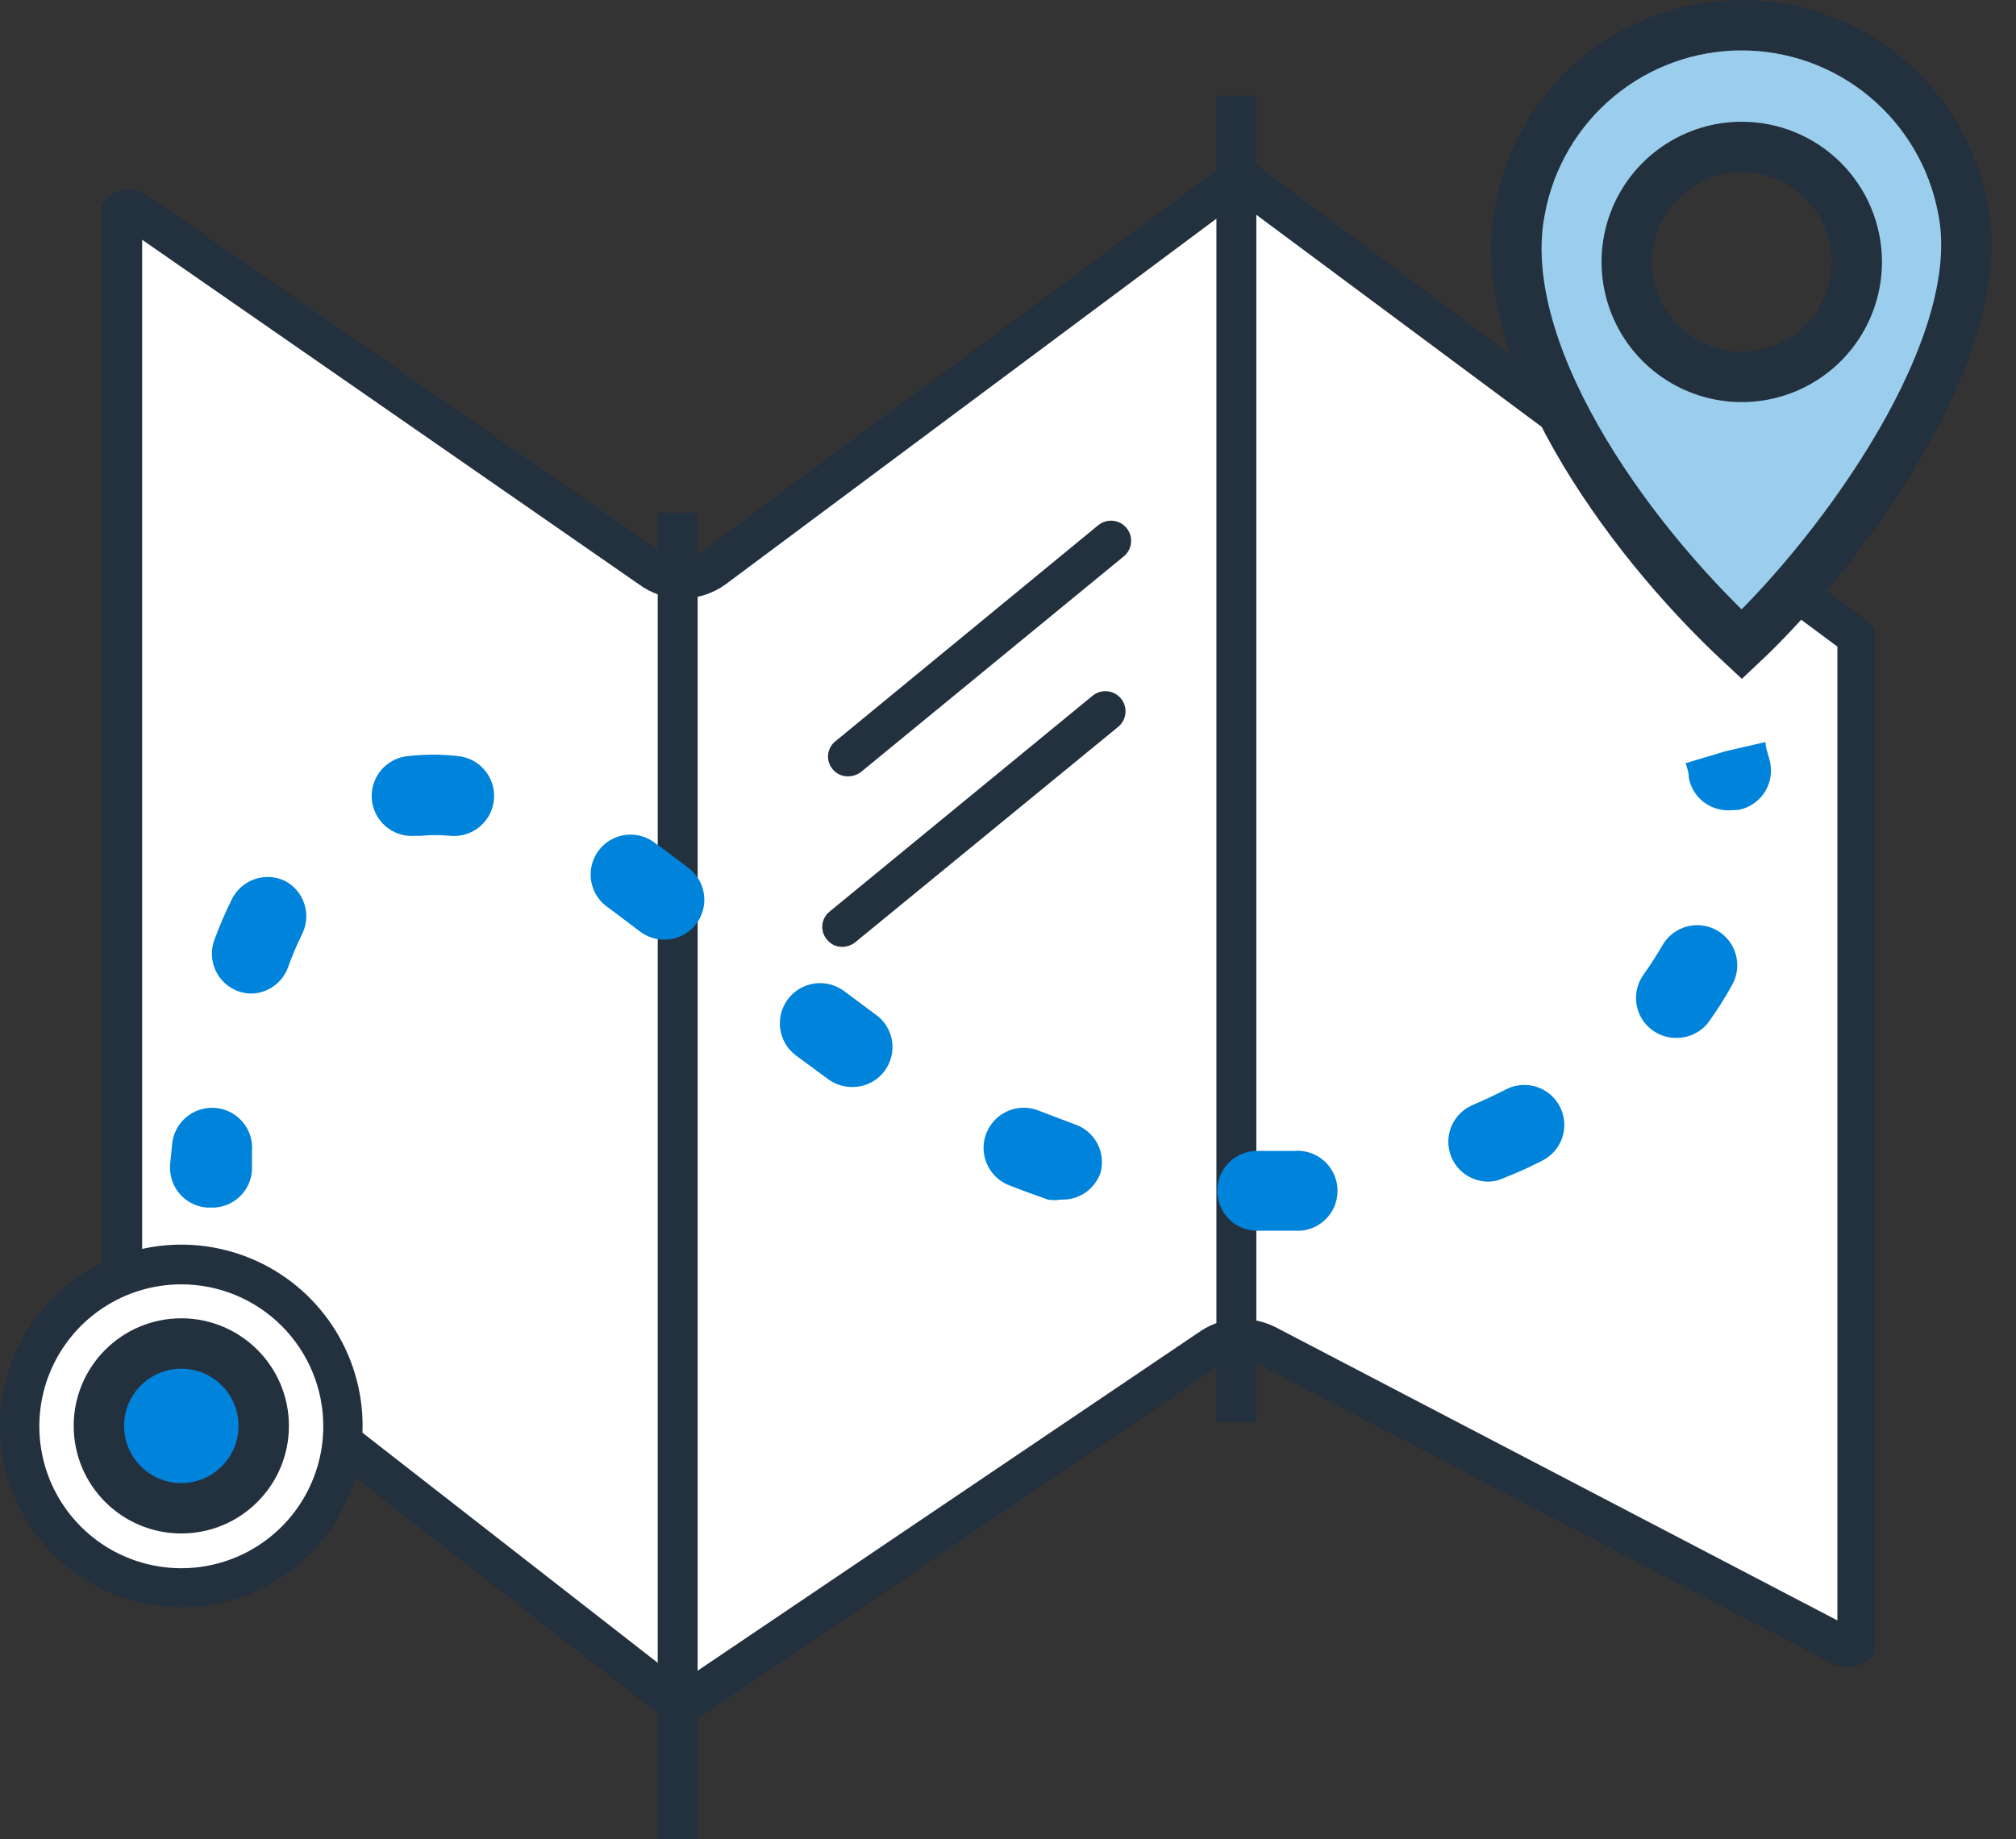 <svg width="80" height="73" viewBox="0 0 80 73" fill="none" xmlns="http://www.w3.org/2000/svg">
<rect x="0" y="0" width="80" height="73" fill="#333333" stroke="none"/>
<path d="M27.067 67.58C26.969 67.612 26.863 67.612 26.765 67.58L4.802 50.434V8.344H5.071C5.172 8.341 5.271 8.369 5.356 8.423L25.751 22.59C26.108 22.842 26.535 22.976 26.971 22.971C27.42 22.973 27.858 22.835 28.223 22.575L48.825 7.235C48.91 7.18 49.009 7.153 49.11 7.155C49.216 7.151 49.321 7.178 49.411 7.235L73.673 25.269V65.362H73.403C73.314 65.378 73.223 65.378 73.134 65.362L50.235 53.381C49.926 53.223 49.584 53.141 49.236 53.144C48.819 53.132 48.408 53.254 48.064 53.492L27.368 67.501C27.276 67.555 27.172 67.582 27.067 67.58Z" fill="white"/>
<path d="M49.141 7.995L72.912 25.665V64.316L50.599 52.668C50.176 52.459 49.709 52.351 49.236 52.351C48.673 52.349 48.121 52.515 47.652 52.827L27.051 66.74L5.641 50.053V9.517L25.355 23.193C25.849 23.56 26.451 23.755 27.067 23.747C27.687 23.753 28.293 23.558 28.794 23.193L49.189 7.995H49.141ZM49.189 6.411C48.917 6.407 48.65 6.49 48.428 6.648L27.827 21.909C27.599 22.067 27.328 22.15 27.051 22.147C26.762 22.161 26.477 22.077 26.242 21.909L5.879 7.773C5.656 7.617 5.391 7.534 5.118 7.536C4.564 7.536 4.025 7.853 4.025 8.344V50.434C4.021 50.549 4.047 50.663 4.1 50.766C4.153 50.868 4.231 50.956 4.326 51.02L26.242 68.119C26.464 68.291 26.739 68.381 27.019 68.372C27.282 68.38 27.542 68.308 27.764 68.166L48.46 54.142C48.676 54 48.931 53.928 49.189 53.936C49.404 53.932 49.616 53.981 49.807 54.078L72.69 66.027C72.888 66.121 73.105 66.17 73.324 66.17C73.879 66.17 74.417 65.837 74.417 65.362V25.205C74.408 25.091 74.374 24.981 74.316 24.882C74.259 24.783 74.179 24.699 74.085 24.635L49.918 6.585C49.692 6.424 49.419 6.34 49.141 6.347L49.189 6.411Z" fill="#23303E"/>
<path d="M77.897 8.304C79.006 13.787 73.016 21.917 69.118 25.577C64.363 21.156 59.229 13.787 60.322 8.304C60.704 6.252 61.791 4.399 63.396 3.065C65.001 1.73 67.022 1 69.11 1C71.197 1 73.218 1.73 74.823 3.065C76.428 4.399 77.515 6.252 77.897 8.304ZM69.102 5.832C68.2 5.835 67.319 6.106 66.57 6.609C65.822 7.112 65.239 7.826 64.896 8.66C64.553 9.495 64.465 10.412 64.643 11.296C64.821 12.18 65.257 12.992 65.896 13.629C66.535 14.265 67.348 14.698 68.233 14.873C69.118 15.048 70.034 14.957 70.868 14.611C71.701 14.265 72.412 13.68 72.913 12.93C73.414 12.18 73.681 11.298 73.681 10.396C73.681 9.795 73.563 9.201 73.332 8.646C73.102 8.091 72.764 7.587 72.339 7.163C71.913 6.739 71.409 6.403 70.853 6.175C70.297 5.946 69.702 5.83 69.102 5.832Z" fill="#9ACEEC" stroke="#23303E" stroke-width="2"/>
<path d="M33.643 30.815C33.528 30.815 33.414 30.79 33.31 30.74C33.206 30.691 33.114 30.619 33.041 30.53C32.974 30.451 32.924 30.358 32.893 30.259C32.862 30.16 32.852 30.055 32.862 29.952C32.872 29.848 32.903 29.748 32.953 29.657C33.003 29.565 33.071 29.485 33.152 29.421L43.58 20.847C43.661 20.781 43.754 20.731 43.855 20.7C43.955 20.67 44.061 20.659 44.165 20.67C44.27 20.68 44.371 20.711 44.464 20.76C44.556 20.81 44.638 20.877 44.705 20.958C44.771 21.039 44.821 21.133 44.852 21.233C44.882 21.334 44.893 21.439 44.882 21.544C44.872 21.648 44.841 21.75 44.792 21.842C44.742 21.935 44.675 22.017 44.594 22.083L34.166 30.641C34.016 30.755 33.832 30.816 33.643 30.815Z" fill="#23303E"/>
<path d="M33.421 37.582C33.306 37.583 33.191 37.558 33.087 37.509C32.983 37.459 32.891 37.387 32.819 37.297C32.751 37.218 32.699 37.127 32.667 37.028C32.635 36.929 32.623 36.825 32.632 36.722C32.641 36.619 32.671 36.518 32.719 36.426C32.767 36.334 32.834 36.253 32.914 36.187L43.357 27.614C43.521 27.48 43.732 27.416 43.943 27.437C44.154 27.457 44.348 27.561 44.482 27.725C44.617 27.889 44.681 28.1 44.66 28.311C44.639 28.522 44.535 28.716 44.371 28.85L33.928 37.408C33.782 37.519 33.605 37.58 33.421 37.582Z" fill="#23303E"/>
<path d="M7.305 63.46C10.902 63.46 13.819 60.544 13.819 56.947C13.819 53.35 10.902 50.434 7.305 50.434C3.708 50.434 0.792 53.35 0.792 56.947C0.792 60.544 3.708 63.46 7.305 63.46Z" fill="white"/>
<path d="M7.195 63.79C5.771 63.79 4.379 63.367 3.196 62.576C2.012 61.785 1.09 60.66 0.546 59.345C0.002 58.029 -0.139 56.582 0.139 55.186C0.418 53.79 1.105 52.508 2.113 51.502C3.12 50.497 4.404 49.813 5.801 49.537C7.197 49.261 8.644 49.406 9.959 49.953C11.273 50.499 12.396 51.424 13.184 52.609C13.973 53.795 14.392 55.187 14.389 56.611C14.389 57.555 14.203 58.49 13.841 59.362C13.48 60.234 12.949 61.026 12.281 61.693C11.613 62.359 10.82 62.888 9.947 63.248C9.074 63.608 8.139 63.792 7.195 63.79ZM7.195 50.977C6.08 50.977 4.991 51.307 4.065 51.926C3.138 52.545 2.416 53.425 1.989 54.455C1.563 55.484 1.451 56.617 1.669 57.71C1.886 58.803 2.423 59.807 3.211 60.594C3.999 61.383 5.003 61.919 6.096 62.136C7.188 62.354 8.321 62.242 9.351 61.816C10.38 61.389 11.26 60.667 11.879 59.741C12.498 58.814 12.829 57.725 12.829 56.611C12.829 55.117 12.235 53.684 11.178 52.627C10.122 51.57 8.689 50.977 7.195 50.977Z" fill="#23303E"/>
<path d="M7.195 59.865C9.001 59.865 10.465 58.401 10.465 56.595C10.465 54.789 9.001 53.325 7.195 53.325C5.388 53.325 3.924 54.789 3.924 56.595C3.924 58.401 5.388 59.865 7.195 59.865Z" fill="#0083DB" stroke="#23303E" stroke-width="2"/>
<path d="M27.685 20.356H26.1V73H27.685V20.356Z" fill="#23303E"/>
<path d="M49.855 3.796H48.27V56.44H49.855V3.796Z" fill="#23303E"/>
<path d="M8.336 47.93H8.209C8 47.914 7.797 47.857 7.611 47.762C7.425 47.667 7.259 47.536 7.124 47.377C6.988 47.218 6.886 47.034 6.822 46.835C6.758 46.636 6.733 46.427 6.751 46.218L6.83 45.41C6.87 44.99 7.075 44.603 7.401 44.334C7.726 44.065 8.145 43.936 8.565 43.976C8.986 44.016 9.373 44.221 9.642 44.547C9.911 44.872 10.039 45.291 9.999 45.711V46.472C9.967 46.884 9.775 47.267 9.464 47.539C9.153 47.812 8.748 47.952 8.336 47.93Z" fill="#0083DB"/>
<path d="M49.886 48.849C49.466 48.849 49.063 48.682 48.766 48.385C48.469 48.088 48.302 47.685 48.302 47.264C48.302 46.844 48.469 46.441 48.766 46.144C49.063 45.846 49.466 45.68 49.886 45.68C50.378 45.68 50.869 45.68 51.36 45.68C51.568 45.663 51.778 45.687 51.976 45.752C52.175 45.816 52.359 45.919 52.518 46.054C52.677 46.189 52.808 46.355 52.903 46.541C52.998 46.727 53.055 46.929 53.072 47.138C53.088 47.346 53.064 47.555 53 47.754C52.935 47.952 52.833 48.136 52.697 48.295C52.562 48.454 52.397 48.585 52.211 48.68C52.025 48.775 51.822 48.832 51.614 48.849H49.934H49.886ZM42.09 47.613C41.922 47.642 41.751 47.642 41.583 47.613C41.044 47.423 40.521 47.233 39.998 47.027C39.609 46.861 39.302 46.547 39.145 46.155C38.987 45.762 38.992 45.324 39.158 44.935C39.324 44.546 39.638 44.239 40.03 44.082C40.422 43.924 40.861 43.929 41.25 44.095L42.629 44.618C43.016 44.742 43.34 45.011 43.535 45.368C43.729 45.724 43.779 46.142 43.675 46.535C43.564 46.863 43.35 47.146 43.063 47.341C42.777 47.535 42.435 47.631 42.09 47.613ZM59.062 46.9C58.753 46.901 58.45 46.811 58.191 46.642C57.932 46.474 57.728 46.233 57.604 45.949C57.521 45.757 57.476 45.55 57.473 45.34C57.47 45.13 57.509 44.922 57.587 44.728C57.665 44.533 57.781 44.356 57.928 44.207C58.075 44.057 58.251 43.938 58.444 43.857C58.888 43.667 59.331 43.461 59.759 43.239C59.944 43.144 60.147 43.085 60.354 43.068C60.562 43.05 60.771 43.074 60.97 43.137C61.169 43.2 61.353 43.302 61.512 43.436C61.672 43.571 61.803 43.735 61.899 43.921C61.994 44.106 62.053 44.308 62.07 44.516C62.088 44.724 62.064 44.933 62.001 45.131C61.938 45.33 61.836 45.514 61.701 45.674C61.567 45.833 61.402 45.964 61.217 46.06C60.726 46.313 60.203 46.551 59.632 46.773C59.463 46.851 59.28 46.894 59.094 46.9H59.062ZM33.818 43.144C33.489 43.147 33.168 43.047 32.898 42.859L31.583 41.892C31.245 41.638 31.021 41.26 30.962 40.841C30.903 40.422 31.012 39.996 31.266 39.658C31.521 39.319 31.899 39.096 32.318 39.037C32.737 38.977 33.162 39.087 33.501 39.341L34.737 40.26C34.911 40.381 35.06 40.537 35.173 40.717C35.287 40.897 35.363 41.098 35.397 41.308C35.431 41.518 35.422 41.733 35.371 41.939C35.32 42.146 35.229 42.34 35.101 42.51C34.952 42.709 34.758 42.87 34.535 42.98C34.312 43.09 34.066 43.147 33.818 43.144ZM66.51 41.195C66.217 41.196 65.93 41.115 65.68 40.962C65.43 40.81 65.227 40.59 65.094 40.33C64.961 40.069 64.903 39.776 64.926 39.484C64.95 39.192 65.053 38.912 65.226 38.675C65.496 38.295 65.749 37.899 65.971 37.518C66.075 37.337 66.214 37.178 66.379 37.051C66.545 36.924 66.734 36.83 66.935 36.776C67.137 36.721 67.347 36.707 67.554 36.734C67.761 36.761 67.961 36.828 68.142 36.932C68.323 37.036 68.482 37.175 68.61 37.34C68.737 37.506 68.831 37.694 68.885 37.896C68.939 38.098 68.954 38.308 68.927 38.515C68.9 38.722 68.833 38.922 68.729 39.103C68.448 39.613 68.135 40.105 67.794 40.577C67.643 40.773 67.448 40.931 67.225 41.038C67.002 41.146 66.757 41.199 66.51 41.195ZM10 39.436C9.811 39.438 9.623 39.405 9.445 39.341C9.249 39.269 9.069 39.158 8.916 39.016C8.763 38.874 8.639 38.703 8.552 38.513C8.465 38.323 8.417 38.118 8.41 37.909C8.402 37.7 8.436 37.492 8.51 37.297C8.708 36.756 8.936 36.227 9.191 35.712C9.281 35.523 9.408 35.354 9.563 35.214C9.719 35.074 9.901 34.966 10.098 34.897C10.295 34.828 10.505 34.798 10.713 34.81C10.922 34.822 11.127 34.876 11.315 34.967C11.683 35.163 11.959 35.495 12.083 35.892C12.208 36.29 12.171 36.72 11.98 37.091C11.77 37.518 11.585 37.957 11.426 38.406C11.316 38.699 11.123 38.954 10.869 39.137C10.615 39.32 10.313 39.424 10 39.436ZM26.37 37.297C26.014 37.299 25.668 37.182 25.387 36.964L24.167 36.045C23.985 35.928 23.828 35.775 23.708 35.595C23.587 35.416 23.504 35.214 23.464 35.001C23.425 34.788 23.429 34.569 23.477 34.358C23.525 34.147 23.616 33.948 23.744 33.774C23.872 33.599 24.034 33.453 24.221 33.343C24.408 33.234 24.615 33.164 24.83 33.138C25.045 33.111 25.262 33.129 25.47 33.191C25.678 33.252 25.87 33.355 26.037 33.493C26.465 33.794 26.892 34.127 27.336 34.46C27.597 34.662 27.788 34.941 27.883 35.257C27.977 35.573 27.971 35.911 27.865 36.223C27.758 36.535 27.557 36.807 27.289 36.999C27.021 37.191 26.7 37.295 26.37 37.297ZM16.449 33.176C16.029 33.206 15.614 33.067 15.296 32.791C14.978 32.514 14.783 32.123 14.754 31.703C14.724 31.282 14.863 30.867 15.139 30.55C15.416 30.232 15.807 30.036 16.227 30.007C16.865 29.936 17.508 29.936 18.145 30.007C18.565 30.041 18.955 30.24 19.228 30.561C19.502 30.882 19.637 31.298 19.603 31.718C19.569 32.139 19.37 32.528 19.049 32.802C18.728 33.075 18.312 33.21 17.891 33.176C17.486 33.137 17.077 33.137 16.671 33.176H16.449Z" fill="#0083DB"/>
<path d="M68.601 32.162C68.228 32.169 67.865 32.044 67.575 31.809C67.285 31.574 67.088 31.245 67.017 30.879C67.017 30.625 66.922 30.419 66.89 30.292L68.475 29.817L70.059 29.452C70.059 29.706 70.186 29.959 70.249 30.292C70.288 30.497 70.287 30.708 70.244 30.912C70.201 31.117 70.119 31.31 70.001 31.483C69.883 31.655 69.732 31.802 69.557 31.916C69.383 32.03 69.187 32.108 68.982 32.146L68.601 32.162Z" fill="#0083DB"/>
</svg>
